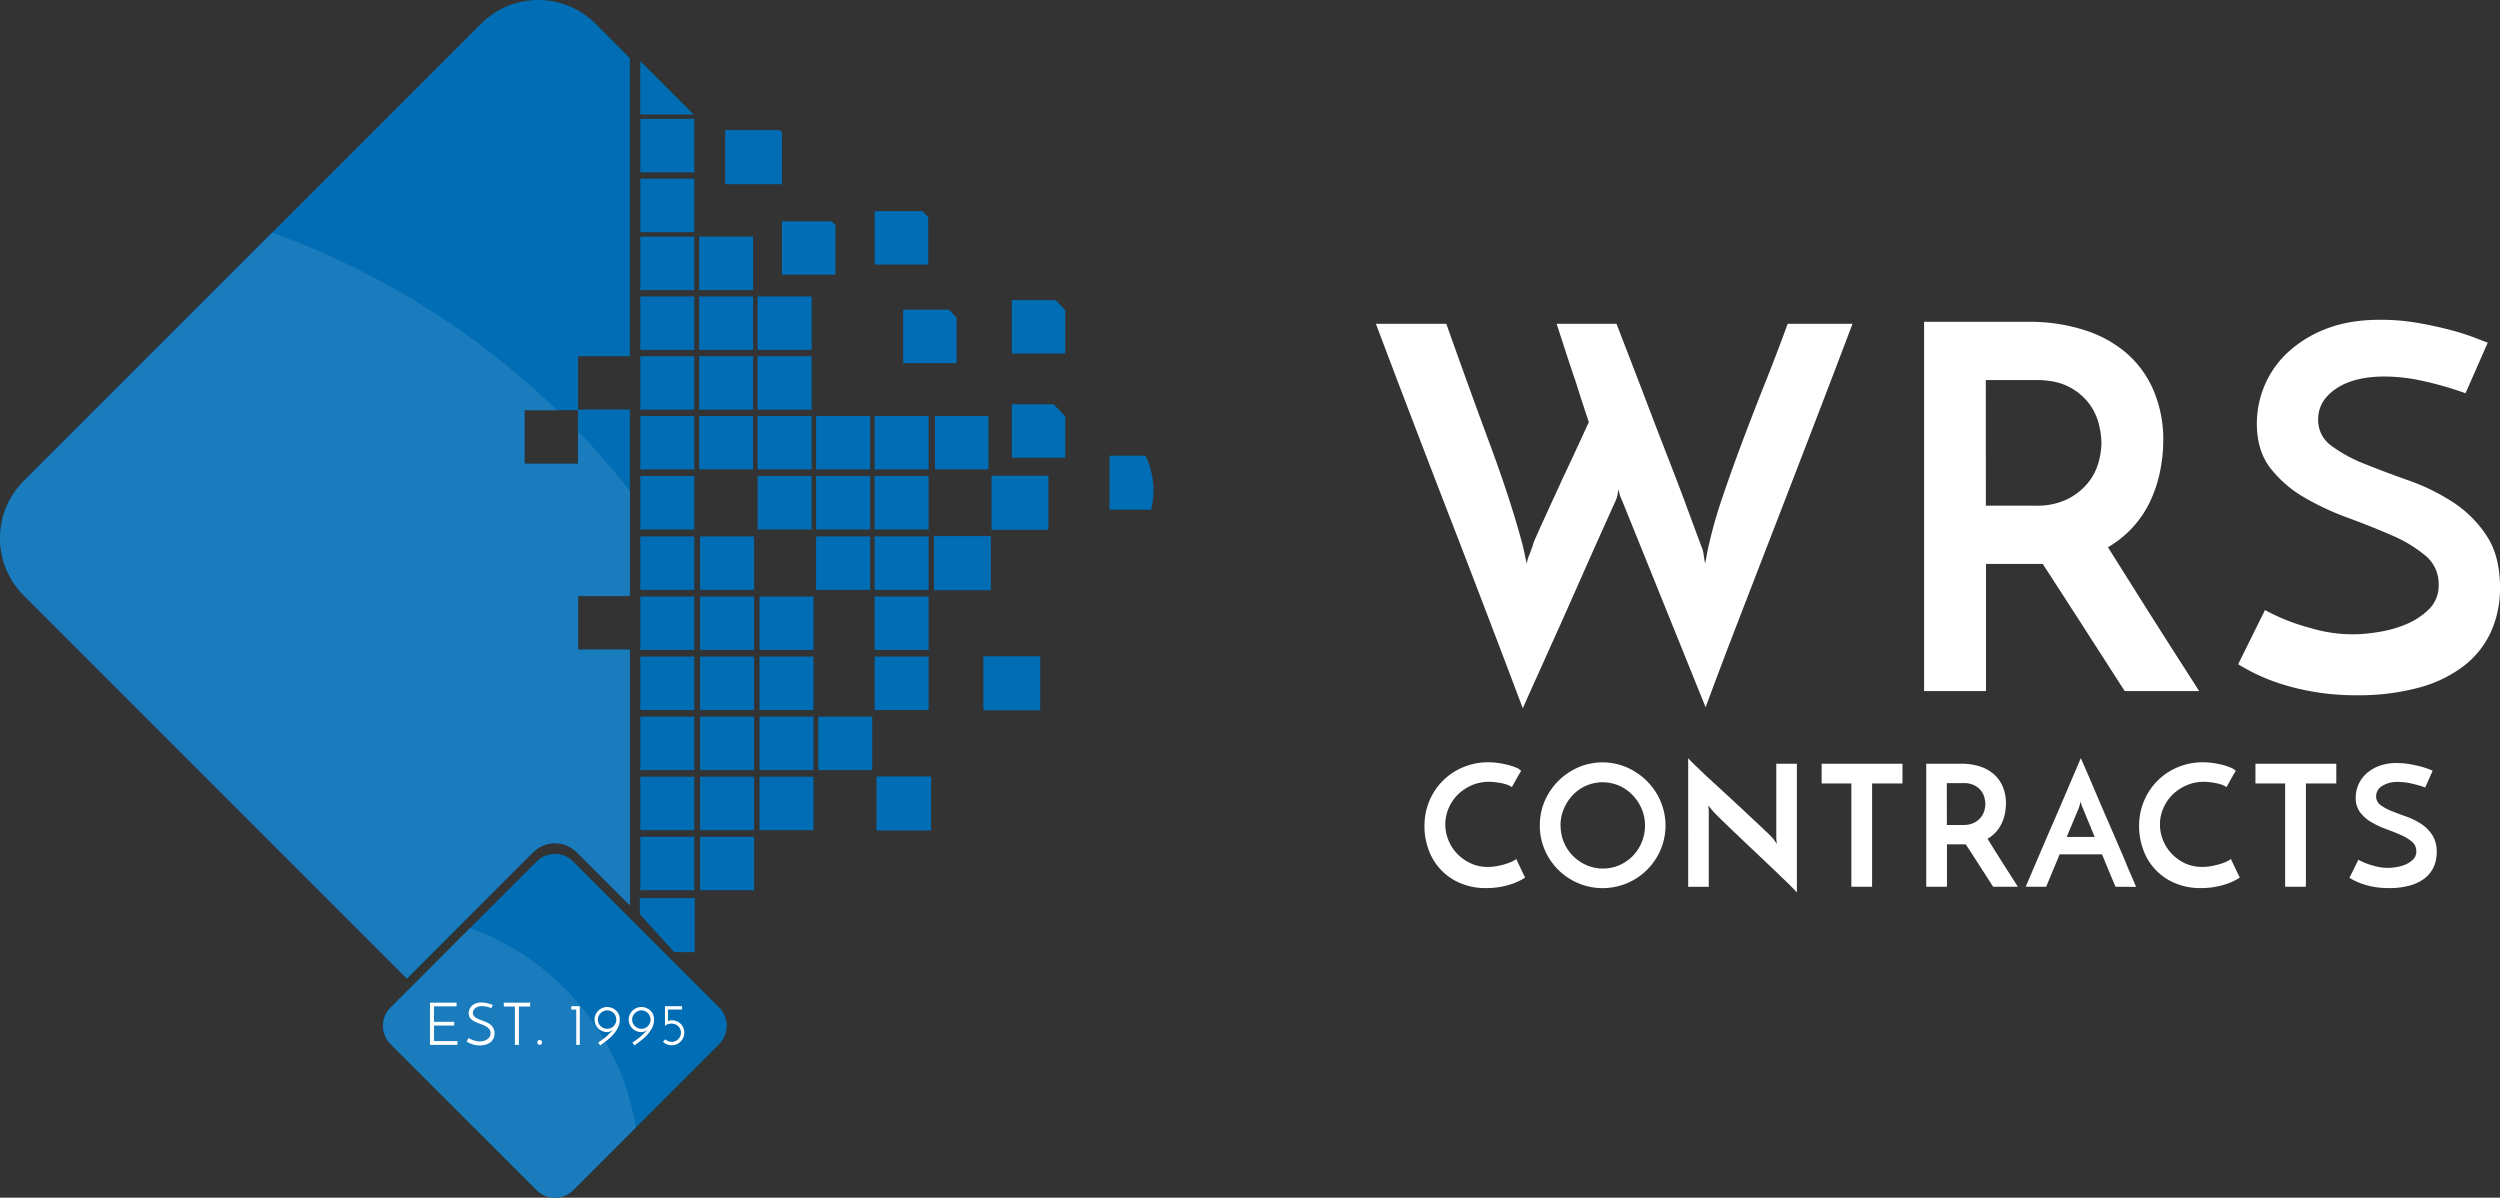 <svg xmlns="http://www.w3.org/2000/svg" xmlns:xlink="http://www.w3.org/1999/xlink" viewBox="0 0 1043.95 500.13"><rect x="0" y="0" width="1043.95" height="500.13" fill="#333333" stroke="none"/><defs><clipPath id="a" transform="translate(0.01 0)"><path d="M239.32,359.74a10.79,10.79,0,0,0-15.24,0l-61,61a10.79,10.79,0,0,0,0,15.24l61,61a10.79,10.79,0,0,0,15.24,0l61-61a10.79,10.79,0,0,0,0-15.24l-61-61" style="fill:none"/></clipPath><clipPath id="b" transform="translate(0.01 0)"><path d="M263,271.3V378l-22.2-22.15a12.85,12.85,0,0,0-18.16,0L169.9,408.62l-160-160a33.78,33.78,0,0,1,0-47.74l191-191a33.78,33.78,0,0,1,47.74,0L263,24.29V148.74H241.39V171H263v77.9H241.39v22.33H263m-21.56-99.94H219v22.34h22.33V171.32" style="fill:none"/></clipPath></defs><title>wrs-logo</title><path d="M773.56,135.22q-7.6,20.1-15.86,41.57t-16.39,42.52q-8.14,21-15.66,40.5t-13.43,35.54l-34.69-85.88c-.56-1.27-.92-2.12-1.06-2.54s-.35-1.27-.63-2.54a14,14,0,0,0-.32,1.69,8.58,8.58,0,0,1-.31,1.49,9.32,9.32,0,0,1-.64,1.69Q667,226,660,241.83q-3,6.78-6.24,14.07t-6.46,14.38q-3.16,7.1-6.13,13.65t-5.29,11.84q-15.23-40.4-30.67-80.27t-30.67-80.28h29.4q9.52,26.86,18.3,50.56t13.64,42.09c.28,1.13.56,2.4.85,3.81s.56,2.68.84,3.81a11.36,11.36,0,0,1,1-3.7c.63-1.62,1.09-2.86,1.37-3.71a24,24,0,0,1,1.48-3.91c.85-1.9,1.83-4.12,3-6.66s2.4-5.32,3.81-8.36,2.82-6.1,4.23-9.2q5.09-10.78,11-23.69-3-8.88-5.5-16.92-2.33-6.76-4.55-13.65T650,135.22h25q9.11,23.49,16.5,42.94,3.18,8.25,6.35,16.4t5.71,15q2.54,6.87,4.34,11.73t2.43,6.56a13.29,13.29,0,0,1,1.06,3.7c.15,1.25.36,2.48.63,3.71.28-1.27.53-2.54.74-3.81s.46-2.47.74-3.6a195.34,195.34,0,0,1,5.82-20.41q3.69-10.89,8.14-22.74t9.42-24.32q5-12.48,9.62-25.18Z" transform="translate(0.01 0)" style="fill:#fff"/><path d="M803.45,288.58V134.38H847a75.14,75.14,0,0,1,23.16,3.38A50.05,50.05,0,0,1,888,147.49a43.05,43.05,0,0,1,11.32,15.66,52.22,52.22,0,0,1,4,20.94A64.46,64.46,0,0,1,902,196.78a54.71,54.71,0,0,1-4,12.27,43.66,43.66,0,0,1-17.77,19.46l9.1,14.49q4.45,7.09,9,14.27t9.41,14.81q4.88,7.6,10.58,16.5h-31.1q-9.51-14.81-18-28T853,235.49H829.3v53.09Zm25.8-77.42H850a28.94,28.94,0,0,0,13.33-2.75,26.24,26.24,0,0,0,8.46-6.66,23.23,23.23,0,0,0,4.44-8.46,31.18,31.18,0,0,0,1.27-8.36,33.46,33.46,0,0,0-1.16-8.14,24,24,0,0,0-4.23-8.57,24.51,24.51,0,0,0-8.36-6.77q-5.28-2.74-13.53-2.75h-21Z" transform="translate(0.01 0)" style="fill:#fff"/><path d="M1038.84,143.05l-9.3,21.15a144.91,144.91,0,0,0-17.56-5.07,75.74,75.74,0,0,0-16.08-1.91q-12.9,0-20.41,5.08T968,175.2a13.17,13.17,0,0,0,5.61,11,60.61,60.61,0,0,0,14.07,7.62q8.45,3.38,18.29,6.87a86.88,86.88,0,0,1,18.3,9,48.26,48.26,0,0,1,14.07,14q5.6,8.46,5.6,21.58a44.43,44.43,0,0,1-3.7,18.4,37.83,37.83,0,0,1-11.11,14.17,53.16,53.16,0,0,1-18.72,9.2,95.85,95.85,0,0,1-26.54,3.28A102.27,102.27,0,0,1,966.93,289a98.25,98.25,0,0,1-13.65-3.17,83.21,83.21,0,0,1-10.68-4.12,84.65,84.65,0,0,1-8-4.34l11.21-22.63a83.66,83.66,0,0,0,19,7.51A60.51,60.51,0,0,0,992.63,264a49.27,49.27,0,0,0,11.74-3.17,30,30,0,0,0,9.83-6.35,13.82,13.82,0,0,0,4.13-10.36,15.22,15.22,0,0,0-5.61-12.16,56.39,56.39,0,0,0-14.07-8.46q-8.46-3.7-18.29-7.3a112.1,112.1,0,0,1-18.3-8.57A48.35,48.35,0,0,1,948,195.4q-5.6-7.29-5.6-18.51a41.13,41.13,0,0,1,3.17-15.75,40,40,0,0,1,9.63-13.86,49.36,49.36,0,0,1,16.07-9.94q9.63-3.81,22.74-3.81a91.3,91.3,0,0,1,16,1.38c5.15.92,9.76,1.94,13.86,3.06a102.59,102.59,0,0,1,10.15,3.28Q1038,142.84,1038.84,143.05Z" transform="translate(0.01 0)" style="fill:#fff"/><path d="M636.83,366.48a22.92,22.92,0,0,1-2.37,1.34,24.73,24.73,0,0,1-3.59,1.45,36,36,0,0,1-4.69,1.13,32.45,32.45,0,0,1-5.57.45,27.09,27.09,0,0,1-10.85-2.08,23.69,23.69,0,0,1-13.18-13.85,28.28,28.28,0,0,1-1.76-9.93,26.65,26.65,0,0,1,2.11-10.68,26,26,0,0,1,14.2-14,26.91,26.91,0,0,1,10.33-2,28.87,28.87,0,0,1,4.26.31,39.93,39.93,0,0,1,4.06.81,23.56,23.56,0,0,1,3.35,1.13,5.91,5.91,0,0,1,2.07,1.34c-.42.66-.75,1.2-1,1.62l-.74,1.31c-.26.44-.54.95-.85,1.51s-.74,1.34-1.3,2.33a9.27,9.27,0,0,0-2-1,16.45,16.45,0,0,0-2.5-.67q-1.31-.24-2.64-.39c-.89-.09-1.69-.14-2.4-.14a17.74,17.74,0,0,0-7.29,1.48,18.92,18.92,0,0,0-5.78,3.91,17.9,17.9,0,0,0-3.81,5.68,17.11,17.11,0,0,0-1.37,6.69,17.32,17.32,0,0,0,1.3,6.59,17.89,17.89,0,0,0,3.67,5.68,18.51,18.51,0,0,0,5.6,4,16.82,16.82,0,0,0,7.19,1.51,21.39,21.39,0,0,0,4.37-.45,32,32,0,0,0,3.73-1,17.11,17.11,0,0,0,2.65-1.12,3.59,3.59,0,0,0,1.09-.78Z" transform="translate(0.01 0)" style="fill:#fff"/><path d="M643,344.71a25.25,25.25,0,0,1,2-10.15,26.94,26.94,0,0,1,14-14.1,25.59,25.59,0,0,1,20.34,0,27.16,27.16,0,0,1,8.38,5.71,26.77,26.77,0,0,1,5.68,8.39,25.91,25.91,0,0,1,0,20.33,26.28,26.28,0,0,1-48.35,0A25.07,25.07,0,0,1,643,344.71Zm8.67,0a17.82,17.82,0,0,0,5.18,12.72,18.44,18.44,0,0,0,5.64,3.84,17.06,17.06,0,0,0,6.94,1.41,16.74,16.74,0,0,0,6.8-1.41,17.57,17.57,0,0,0,5.57-3.84,18.19,18.19,0,0,0,3.73-5.71,17.91,17.91,0,0,0,1.38-7,17.69,17.69,0,0,0-1.41-7,18.92,18.92,0,0,0-3.81-5.74,17.24,17.24,0,0,0-24.91,0,18.65,18.65,0,0,0-3.74,5.74,17.86,17.86,0,0,0-1.42,7Z" transform="translate(0.01 0)" style="fill:#fff"/><path d="M750.33,318.91v53.78c-.33-.43-1.06-1.2-2.18-2.33s-2.52-2.48-4.16-4.05l-5.46-5.22q-3-2.85-6.1-5.78c-2.07-1.95-4.09-3.87-6.06-5.74s-3.77-3.61-5.4-5.18-3-2.91-4.08-4a31,31,0,0,1-2.15-2.29c-.18-.26-.37-.5-.57-.74-.33-.4-.61-.76-.84-1.09l.21,2.25v31.79h-8.6V316.58a27.91,27.91,0,0,0,2.19,2.29c1.12,1.11,2.51,2.44,4.15,4s3.47,3.24,5.47,5.07l6.09,5.6q3.1,2.86,6.06,5.64l5.43,5.08c1.64,1.52,3,2.83,4.12,3.91a26.85,26.85,0,0,1,2.15,2.25l1.34,2-.21-2.4V318.91Z" transform="translate(0.01 0)" style="fill:#fff"/><path d="M794.43,318.91v8.25H781.74v43.13h-8.66V327.16H760.67v-8.25Z" transform="translate(0.01 0)" style="fill:#fff"/><path d="M804.36,370.29V318.91h14.52A25.24,25.24,0,0,1,826.6,320a16.8,16.8,0,0,1,5.92,3.24,14.25,14.25,0,0,1,3.77,5.22,17.52,17.52,0,0,1,1.34,7,21.44,21.44,0,0,1-.42,4.23,19,19,0,0,1-1.34,4.09,14.57,14.57,0,0,1-5.92,6.48l3,4.83c1,1.58,2,3.16,3,4.76s2.06,3.24,3.14,4.93,2.25,3.53,3.52,5.5H832.27l-6-9.34q-2.82-4.4-5.43-8.35H813v17.69Zm8.6-25.8h6.91a9.73,9.73,0,0,0,4.44-.91,9,9,0,0,0,2.82-2.22,8,8,0,0,0,1.48-2.82,10.59,10.59,0,0,0,.42-2.79,11.22,11.22,0,0,0-.39-2.71,7.77,7.77,0,0,0-1.41-2.85,8.23,8.23,0,0,0-2.78-2.26,9.77,9.77,0,0,0-4.51-.92h-7Z" transform="translate(0.01 0)" style="fill:#fff"/><path d="M883.39,370.29l-.74-1.76c-.36-.85-.79-1.88-1.31-3.1s-1.08-2.58-1.69-4.06l-1.9-4.61H860.06l-5.64,13.53h-8.53c.19-.42.63-1.47,1.34-3.14s1.58-3.73,2.64-6.2l3.53-8.24q1.94-4.56,4-9.27t4-9.27l3.52-8.25q1.59-3.69,2.65-6.2c.7-1.67,1.15-2.71,1.34-3.14.18.43.64,1.47,1.37,3.14s1.62,3.74,2.68,6.2,2.23,5.22,3.52,8.25,2.62,6.12,4,9.27,2.69,6.23,4,9.27S887,358.48,888,361s1.94,4.54,2.65,6.2,1.15,2.72,1.33,3.14ZM863,349.5h11.7l-5.08-12.27a4.94,4.94,0,0,1-.35-1,14.72,14.72,0,0,1-.42-1.58c-.12.53-.26,1.06-.43,1.58a8,8,0,0,0-.28,1Z" transform="translate(0.01 0)" style="fill:#fff"/><path d="M935.27,366.48a23.87,23.87,0,0,1-2.36,1.34,24.73,24.73,0,0,1-3.59,1.45,36,36,0,0,1-4.69,1.13,32.45,32.45,0,0,1-5.57.45,26.92,26.92,0,0,1-10.85-2.08A23.69,23.69,0,0,1,895,354.92a28.06,28.06,0,0,1-1.76-9.93,26.65,26.65,0,0,1,2.11-10.68,26,26,0,0,1,14.2-14,26.91,26.91,0,0,1,10.33-2,28.87,28.87,0,0,1,4.26.31,39.93,39.93,0,0,1,4.06.81,23,23,0,0,1,3.34,1.13,6,6,0,0,1,2.08,1.34c-.42.66-.75,1.2-1,1.62l-.74,1.31c-.26.44-.54.95-.85,1.51s-.74,1.34-1.3,2.33a9.12,9.12,0,0,0-2-1,16.45,16.45,0,0,0-2.5-.67q-1.31-.24-2.64-.39c-.9-.09-1.69-.14-2.4-.14A17.74,17.74,0,0,0,912.9,328a18.92,18.92,0,0,0-5.78,3.91,17.9,17.9,0,0,0-3.81,5.68,17.11,17.11,0,0,0-1.37,6.69,17.32,17.32,0,0,0,1.3,6.59,17.89,17.89,0,0,0,3.67,5.68,18.51,18.51,0,0,0,5.6,4A16.8,16.8,0,0,0,919.7,362a21.39,21.39,0,0,0,4.37-.45,32,32,0,0,0,3.73-1,18.14,18.14,0,0,0,2.65-1.12,3.59,3.59,0,0,0,1.09-.78Z" transform="translate(0.01 0)" style="fill:#fff"/><path d="M975.58,318.91v8.25H962.89v43.13h-8.67V327.16h-12.4v-8.25Z" transform="translate(0.01 0)" style="fill:#fff"/><path d="M1015.82,321.8l-3.1,7.05a47.66,47.66,0,0,0-5.85-1.69,24.85,24.85,0,0,0-5.36-.64,12,12,0,0,0-6.8,1.69,5,5,0,0,0-2.5,4.3,4.38,4.38,0,0,0,1.86,3.67,20.05,20.05,0,0,0,4.69,2.53q2.82,1.14,6.1,2.29a29.46,29.46,0,0,1,6.09,3,16,16,0,0,1,4.69,4.65,12.81,12.81,0,0,1,1.87,7.19,14.83,14.83,0,0,1-1.23,6.13,12.78,12.78,0,0,1-3.7,4.73,17.82,17.82,0,0,1-6.24,3.06,31.81,31.81,0,0,1-8.85,1.09,35.52,35.52,0,0,1-5.64-.42,32.16,32.16,0,0,1-4.54-1.06,26.42,26.42,0,0,1-3.56-1.37,24.72,24.72,0,0,1-2.68-1.45l3.74-7.54a26.83,26.83,0,0,0,6.34,2.5,19.93,19.93,0,0,0,9.28.6,16.5,16.5,0,0,0,3.91-1.05,10.17,10.17,0,0,0,3.28-2.12,4.6,4.6,0,0,0,1.37-3.45,5,5,0,0,0-1.87-4.05,18.88,18.88,0,0,0-4.68-2.82c-1.88-.82-3.92-1.63-6.1-2.43a36.06,36.06,0,0,1-6.1-2.86,15.94,15.94,0,0,1-4.68-4.09,9.77,9.77,0,0,1-1.87-6.16,13.53,13.53,0,0,1,1.06-5.25,13.11,13.11,0,0,1,3.2-4.62,16.53,16.53,0,0,1,5.36-3.31,20.41,20.41,0,0,1,7.58-1.27,31.66,31.66,0,0,1,5.32.45c1.71.31,3.25.65,4.61,1a33.44,33.44,0,0,1,3.39,1.09C1015.1,321.54,1015.63,321.75,1015.82,321.8Z" transform="translate(0.01 0)" style="fill:#fff"/><path d="M239.32,359.74a10.79,10.79,0,0,0-15.24,0l-61,61a10.79,10.79,0,0,0,0,15.24l61,61a10.79,10.79,0,0,0,15.24,0l61-61a10.79,10.79,0,0,0,0-15.24l-61-61" transform="translate(0.01 0)" style="fill:#006db4;fill-rule:evenodd"/><g style="clip-path:url(#a)"><path d="M196.26,387.58l-33.13,33.16a10.79,10.79,0,0,0,0,15.24l61,61a10.79,10.79,0,0,0,15.24,0l26.15-26.15a107,107,0,0,0-69.21-83.25" transform="translate(0.01 0)" style="fill:#1a7cbc"/></g><path d="M179.54,436.32V418.7h11.1v1.53h-9.42v6.44h8.44v1.58h-8.44v6.49H191v1.58Z" transform="translate(0.01 0)" style="fill:#fff"/><path d="M205.78,419.62l-.62,1.35a14.06,14.06,0,0,0-1.91-.59,9.05,9.05,0,0,0-2-.25,5,5,0,0,0-1.59.23,3.37,3.37,0,0,0-1.19.61,3,3,0,0,0-.76.9,2.47,2.47,0,0,0-.26,1.1,1.92,1.92,0,0,0,.4,1.22,3.52,3.52,0,0,0,1,.88,9.58,9.58,0,0,0,1.45.68l1.67.63a14.41,14.41,0,0,1,1.66.73,6.31,6.31,0,0,1,1.46,1,4.53,4.53,0,0,1,1,1.41,4.32,4.32,0,0,1,.4,2,5,5,0,0,1-.42,2.09,4.46,4.46,0,0,1-1.21,1.58,6,6,0,0,1-1.94,1,9.62,9.62,0,0,1-4.51.17,10.64,10.64,0,0,1-1.56-.44,10.38,10.38,0,0,1-1.18-.53c-.34-.18-.6-.34-.8-.47l.76-1.48c.3.18.63.36,1,.54a9.71,9.71,0,0,0,1.16.47,10.91,10.91,0,0,0,1.25.32,6.72,6.72,0,0,0,1.26.12,7.2,7.2,0,0,0,1.46-.18,5,5,0,0,0,1.48-.6,3.79,3.79,0,0,0,1.14-1.08,2.64,2.64,0,0,0,.46-1.59,2.58,2.58,0,0,0-.68-1.87,6.22,6.22,0,0,0-1.69-1.23,19.15,19.15,0,0,0-2.2-.9,14.49,14.49,0,0,1-2.19-.92,5.72,5.72,0,0,1-1.69-1.32,3,3,0,0,1-.68-2.05,4.36,4.36,0,0,1,.35-1.71,3.93,3.93,0,0,1,1-1.45,5,5,0,0,1,1.68-1,6.2,6.2,0,0,1,2.22-.37,8.41,8.41,0,0,1,1.42.11,12.76,12.76,0,0,1,1.37.27c.43.1.81.22,1.16.33S205.6,419.54,205.78,419.62Z" transform="translate(0.01 0)" style="fill:#fff"/><path d="M221.37,418.7v1.61h-4.69v16H215v-16h-4.64V418.7Z" transform="translate(0.01 0)" style="fill:#fff"/><path d="M224.36,435.31a1,1,0,0,1,.29-.72,1,1,0,0,1,.7-.29,1,1,0,0,1,0,2,1,1,0,0,1-.7-.28A1,1,0,0,1,224.36,435.31Z" transform="translate(0.01 0)" style="fill:#fff"/><path d="M238.53,421.57v-1.41h3.57v16.16h-1.48V421.57Z" transform="translate(0.01 0)" style="fill:#fff"/><path d="M258.79,425.76a7.56,7.56,0,0,1-.82,3.49,13.94,13.94,0,0,1-2.06,2.93,20.82,20.82,0,0,1-2.66,2.4c-.94.72-1.81,1.36-2.6,1.94l-.46-.57-.43-.57c.74-.49,1.45-1,2.12-1.51a20.78,20.78,0,0,0,1.83-1.52c.54-.52,1-1,1.41-1.41a6.12,6.12,0,0,0,.86-1.16,2.94,2.94,0,0,1-1.06.89,3.27,3.27,0,0,1-1.41.32,5.08,5.08,0,0,1-2-.41,5.45,5.45,0,0,1-1.69-1.11,5.29,5.29,0,0,1-1.14-1.66,5.19,5.19,0,0,1,0-4.09,5.4,5.4,0,0,1,1.14-1.66,5.54,5.54,0,0,1,1.69-1.14,5.27,5.27,0,0,1,2-.42,5.67,5.67,0,0,1,1.91.36,5,5,0,0,1,3.37,4.9Zm-1.45,0a3.88,3.88,0,0,0-1.11-2.71,4,4,0,0,0-1.21-.83,3.61,3.61,0,0,0-1.48-.31,3.66,3.66,0,0,0-1.5.31,4.1,4.1,0,0,0-1.23.83,3.8,3.8,0,0,0-.84,1.22,3.73,3.73,0,0,0,0,3,3.8,3.8,0,0,0,.84,1.22,3.9,3.9,0,0,0,1.23.82,3.71,3.71,0,0,0,1.5.29,3.59,3.59,0,0,0,1.48-.29,3.81,3.81,0,0,0,1.21-.82,3.88,3.88,0,0,0,1.11-2.73Z" transform="translate(0.01 0)" style="fill:#fff"/><path d="M273.1,425.76a7.56,7.56,0,0,1-.82,3.49,13.94,13.94,0,0,1-2.06,2.93,20.82,20.82,0,0,1-2.66,2.4c-.94.72-1.81,1.36-2.6,1.94l-.46-.57-.43-.57c.74-.49,1.45-1,2.12-1.51a20.78,20.78,0,0,0,1.83-1.52c.54-.52,1-1,1.41-1.41a6.12,6.12,0,0,0,.86-1.16,2.94,2.94,0,0,1-1.06.89,3.27,3.27,0,0,1-1.41.32,5,5,0,0,1-2.05-.41,5.45,5.45,0,0,1-1.69-1.11,5.29,5.29,0,0,1-1.14-1.66,5.19,5.19,0,0,1,0-4.09,5.4,5.4,0,0,1,1.14-1.66,5.54,5.54,0,0,1,1.69-1.14,5.19,5.19,0,0,1,2.05-.42,5.67,5.67,0,0,1,1.91.36,5,5,0,0,1,3.37,4.9Zm-1.45,0a3.88,3.88,0,0,0-1.11-2.71,4,4,0,0,0-1.21-.83,3.61,3.61,0,0,0-1.48-.31,3.66,3.66,0,0,0-1.5.31,4.1,4.1,0,0,0-1.23.83,3.8,3.8,0,0,0-.84,1.22,3.73,3.73,0,0,0,0,3,3.8,3.8,0,0,0,.84,1.22,3.9,3.9,0,0,0,1.23.82,3.71,3.71,0,0,0,1.5.29,3.59,3.59,0,0,0,1.48-.29,3.81,3.81,0,0,0,1.21-.82,3.88,3.88,0,0,0,1.11-2.73Z" transform="translate(0.01 0)" style="fill:#fff"/><path d="M277.67,428.42v-8.26h7.15v1.41h-5.9v4.81a6,6,0,0,1,.71-.25,3.08,3.08,0,0,1,.8-.1,5.39,5.39,0,0,1,2.13.41,5.13,5.13,0,0,1,1.68,1.11,5,5,0,0,1,1.1,1.65,5.28,5.28,0,0,1,.39,2,5.33,5.33,0,0,1-.42,2.08,5.27,5.27,0,0,1-2.84,2.82,5.32,5.32,0,0,1-4,0,5.24,5.24,0,0,1-1.65-1.1l1.06-1a3.55,3.55,0,0,0,1.15.76,3.81,3.81,0,0,0,4.17-.84,4.09,4.09,0,0,0,.84-1.22,3.77,3.77,0,0,0,.3-1.48,3.81,3.81,0,0,0-.3-1.49,3.86,3.86,0,0,0-2.09-2,4.08,4.08,0,0,0-1.5-.29,4.9,4.9,0,0,0-1.47.22A3,3,0,0,0,277.67,428.42Z" transform="translate(0.01 0)" style="fill:#fff"/><polygon points="267.37 25.51 289.7 47.84 267.37 47.84 267.37 25.51" style="fill:#006db4;fill-rule:evenodd"/><rect x="267.37" y="49.64" width="22.55" height="22.33" style="fill:#006db4"/><rect x="267.37" y="74.62" width="22.55" height="22.33" style="fill:#006db4"/><rect x="267.37" y="98.82" width="22.55" height="22.33" style="fill:#006db4"/><rect x="291.95" y="98.82" width="22.55" height="22.33" style="fill:#006db4"/><rect x="267.37" y="123.78" width="22.55" height="22.33" style="fill:#006db4"/><rect x="291.95" y="123.78" width="22.55" height="22.33" style="fill:#006db4"/><rect x="316.37" y="123.78" width="22.55" height="22.33" style="fill:#006db4"/><rect x="267.37" y="148.74" width="22.55" height="22.33" style="fill:#006db4"/><rect x="291.95" y="148.74" width="22.55" height="22.33" style="fill:#006db4"/><rect x="316.37" y="148.74" width="22.55" height="22.33" style="fill:#006db4"/><rect x="340.79" y="173.7" width="22.55" height="22.33" style="fill:#006db4"/><rect x="267.37" y="173.7" width="22.55" height="22.33" style="fill:#006db4"/><rect x="365.22" y="173.7" width="22.55" height="22.33" style="fill:#006db4"/><rect x="291.95" y="173.7" width="22.55" height="22.33" style="fill:#006db4"/><rect x="316.37" y="173.7" width="22.55" height="22.33" style="fill:#006db4"/><rect x="390.43" y="173.7" width="22.33" height="22.33" style="fill:#006db4"/><rect x="340.79" y="198.79" width="22.55" height="22.33" style="fill:#006db4"/><rect x="267.37" y="198.79" width="22.55" height="22.33" style="fill:#006db4"/><rect x="365.22" y="198.79" width="22.55" height="22.33" style="fill:#006db4"/><rect x="316.37" y="198.79" width="22.55" height="22.33" style="fill:#006db4"/><rect x="414.04" y="198.67" width="23.73" height="22.58" style="fill:#006db4"/><rect x="267.37" y="223.99" width="22.55" height="22.33" style="fill:#006db4"/><rect x="365.22" y="223.99" width="22.55" height="22.33" style="fill:#006db4"/><rect x="292.34" y="223.99" width="22.55" height="22.33" style="fill:#006db4"/><rect x="340.79" y="223.99" width="22.55" height="22.33" style="fill:#006db4"/><rect x="390.03" y="223.87" width="23.73" height="22.58" style="fill:#006db4"/><rect x="267.37" y="249.08" width="22.55" height="22.33" style="fill:#006db4"/><rect x="365.22" y="249.08" width="22.55" height="22.33" style="fill:#006db4"/><rect x="292.34" y="249.08" width="22.55" height="22.33" style="fill:#006db4"/><rect x="317.16" y="249.08" width="22.55" height="22.33" style="fill:#006db4"/><rect x="267.37" y="274.16" width="22.55" height="22.33" style="fill:#006db4"/><rect x="365.22" y="274.16" width="22.55" height="22.33" style="fill:#006db4"/><rect x="292.34" y="274.16" width="22.55" height="22.33" style="fill:#006db4"/><rect x="317.16" y="274.16" width="22.55" height="22.33" style="fill:#006db4"/><rect x="410.65" y="274.04" width="23.73" height="22.58" style="fill:#006db4"/><rect x="267.37" y="299.25" width="22.55" height="22.33" style="fill:#006db4"/><rect x="292.34" y="299.25" width="22.55" height="22.33" style="fill:#006db4"/><rect x="317.16" y="299.25" width="22.55" height="22.33" style="fill:#006db4"/><rect x="341.69" y="299.25" width="22.55" height="22.33" style="fill:#006db4"/><rect x="267.37" y="324.33" width="22.55" height="22.33" style="fill:#006db4"/><rect x="292.34" y="324.33" width="22.55" height="22.33" style="fill:#006db4"/><rect x="317.16" y="324.33" width="22.55" height="22.33" style="fill:#006db4"/><rect x="366" y="324.21" width="22.8" height="22.58" style="fill:#006db4"/><rect x="267.37" y="349.42" width="22.55" height="22.33" style="fill:#006db4"/><rect x="292.34" y="349.42" width="22.55" height="22.33" style="fill:#006db4"/><polygon points="267.17 381.77 281.51 397.6 290.11 397.6 290.11 375.03 267.17 375.03 267.17 381.78 267.17 381.77" style="fill:#006db4;fill-rule:evenodd"/><polygon points="325.69 54.35 326.54 55.21 326.54 76.93 302.81 76.93 302.81 54.35 325.69 54.35" style="fill:#006db4;fill-rule:evenodd"/><polygon points="347.26 92.39 348.88 94.09 348.88 114.72 326.54 114.72 326.54 92.39 347.26 92.39" style="fill:#006db4;fill-rule:evenodd"/><polygon points="385.18 88.17 387.6 90.72 387.6 110.5 365.27 110.5 365.27 88.17 385.18 88.17" style="fill:#006db4;fill-rule:evenodd"/><polygon points="396.24 129.32 399.47 132.71 399.47 151.65 377.14 151.65 377.14 129.32 396.24 129.32" style="fill:#006db4;fill-rule:evenodd"/><polygon points="440.82 125.32 444.82 129.56 444.82 147.65 422.52 147.65 422.52 125.32 440.82 125.32" style="fill:#006db4;fill-rule:evenodd"/><polygon points="439.99 168.8 444.83 173.89 444.83 191.13 422.52 191.13 422.52 168.8 439.99 168.8" style="fill:#006db4;fill-rule:evenodd"/><path d="M478.31,190.29a33.33,33.33,0,0,1,2.39,22.57H463.31V190.29Z" transform="translate(0.01 0)" style="fill:#006db4;fill-rule:evenodd"/><path d="M263,271.3V378l-22.2-22.15a12.85,12.85,0,0,0-18.16,0L169.9,408.62l-160-160a33.78,33.78,0,0,1,0-47.74l191-191a33.78,33.78,0,0,1,47.74,0L263,24.29V148.74H241.39V171H263v77.9H241.39v22.33H263m-21.56-99.94H219v22.34h22.33V171.32" transform="translate(0.01 0)" style="fill:#006db4;fill-rule:evenodd"/><g style="clip-path:url(#b)"><path d="M113.65,97.11,9.88,200.88a33.76,33.76,0,0,0,0,47.74l160,160,52.74-52.74a12.84,12.84,0,0,1,18.16,0h0L263,378V271.3H241.41V248.93H263V204.87Q252.8,192,241.42,180.12V193.7H219V171.36h13.62a334.91,334.91,0,0,0-119-74.25" transform="translate(0.01 0)" style="fill:#1a7cbc"/></g></svg>